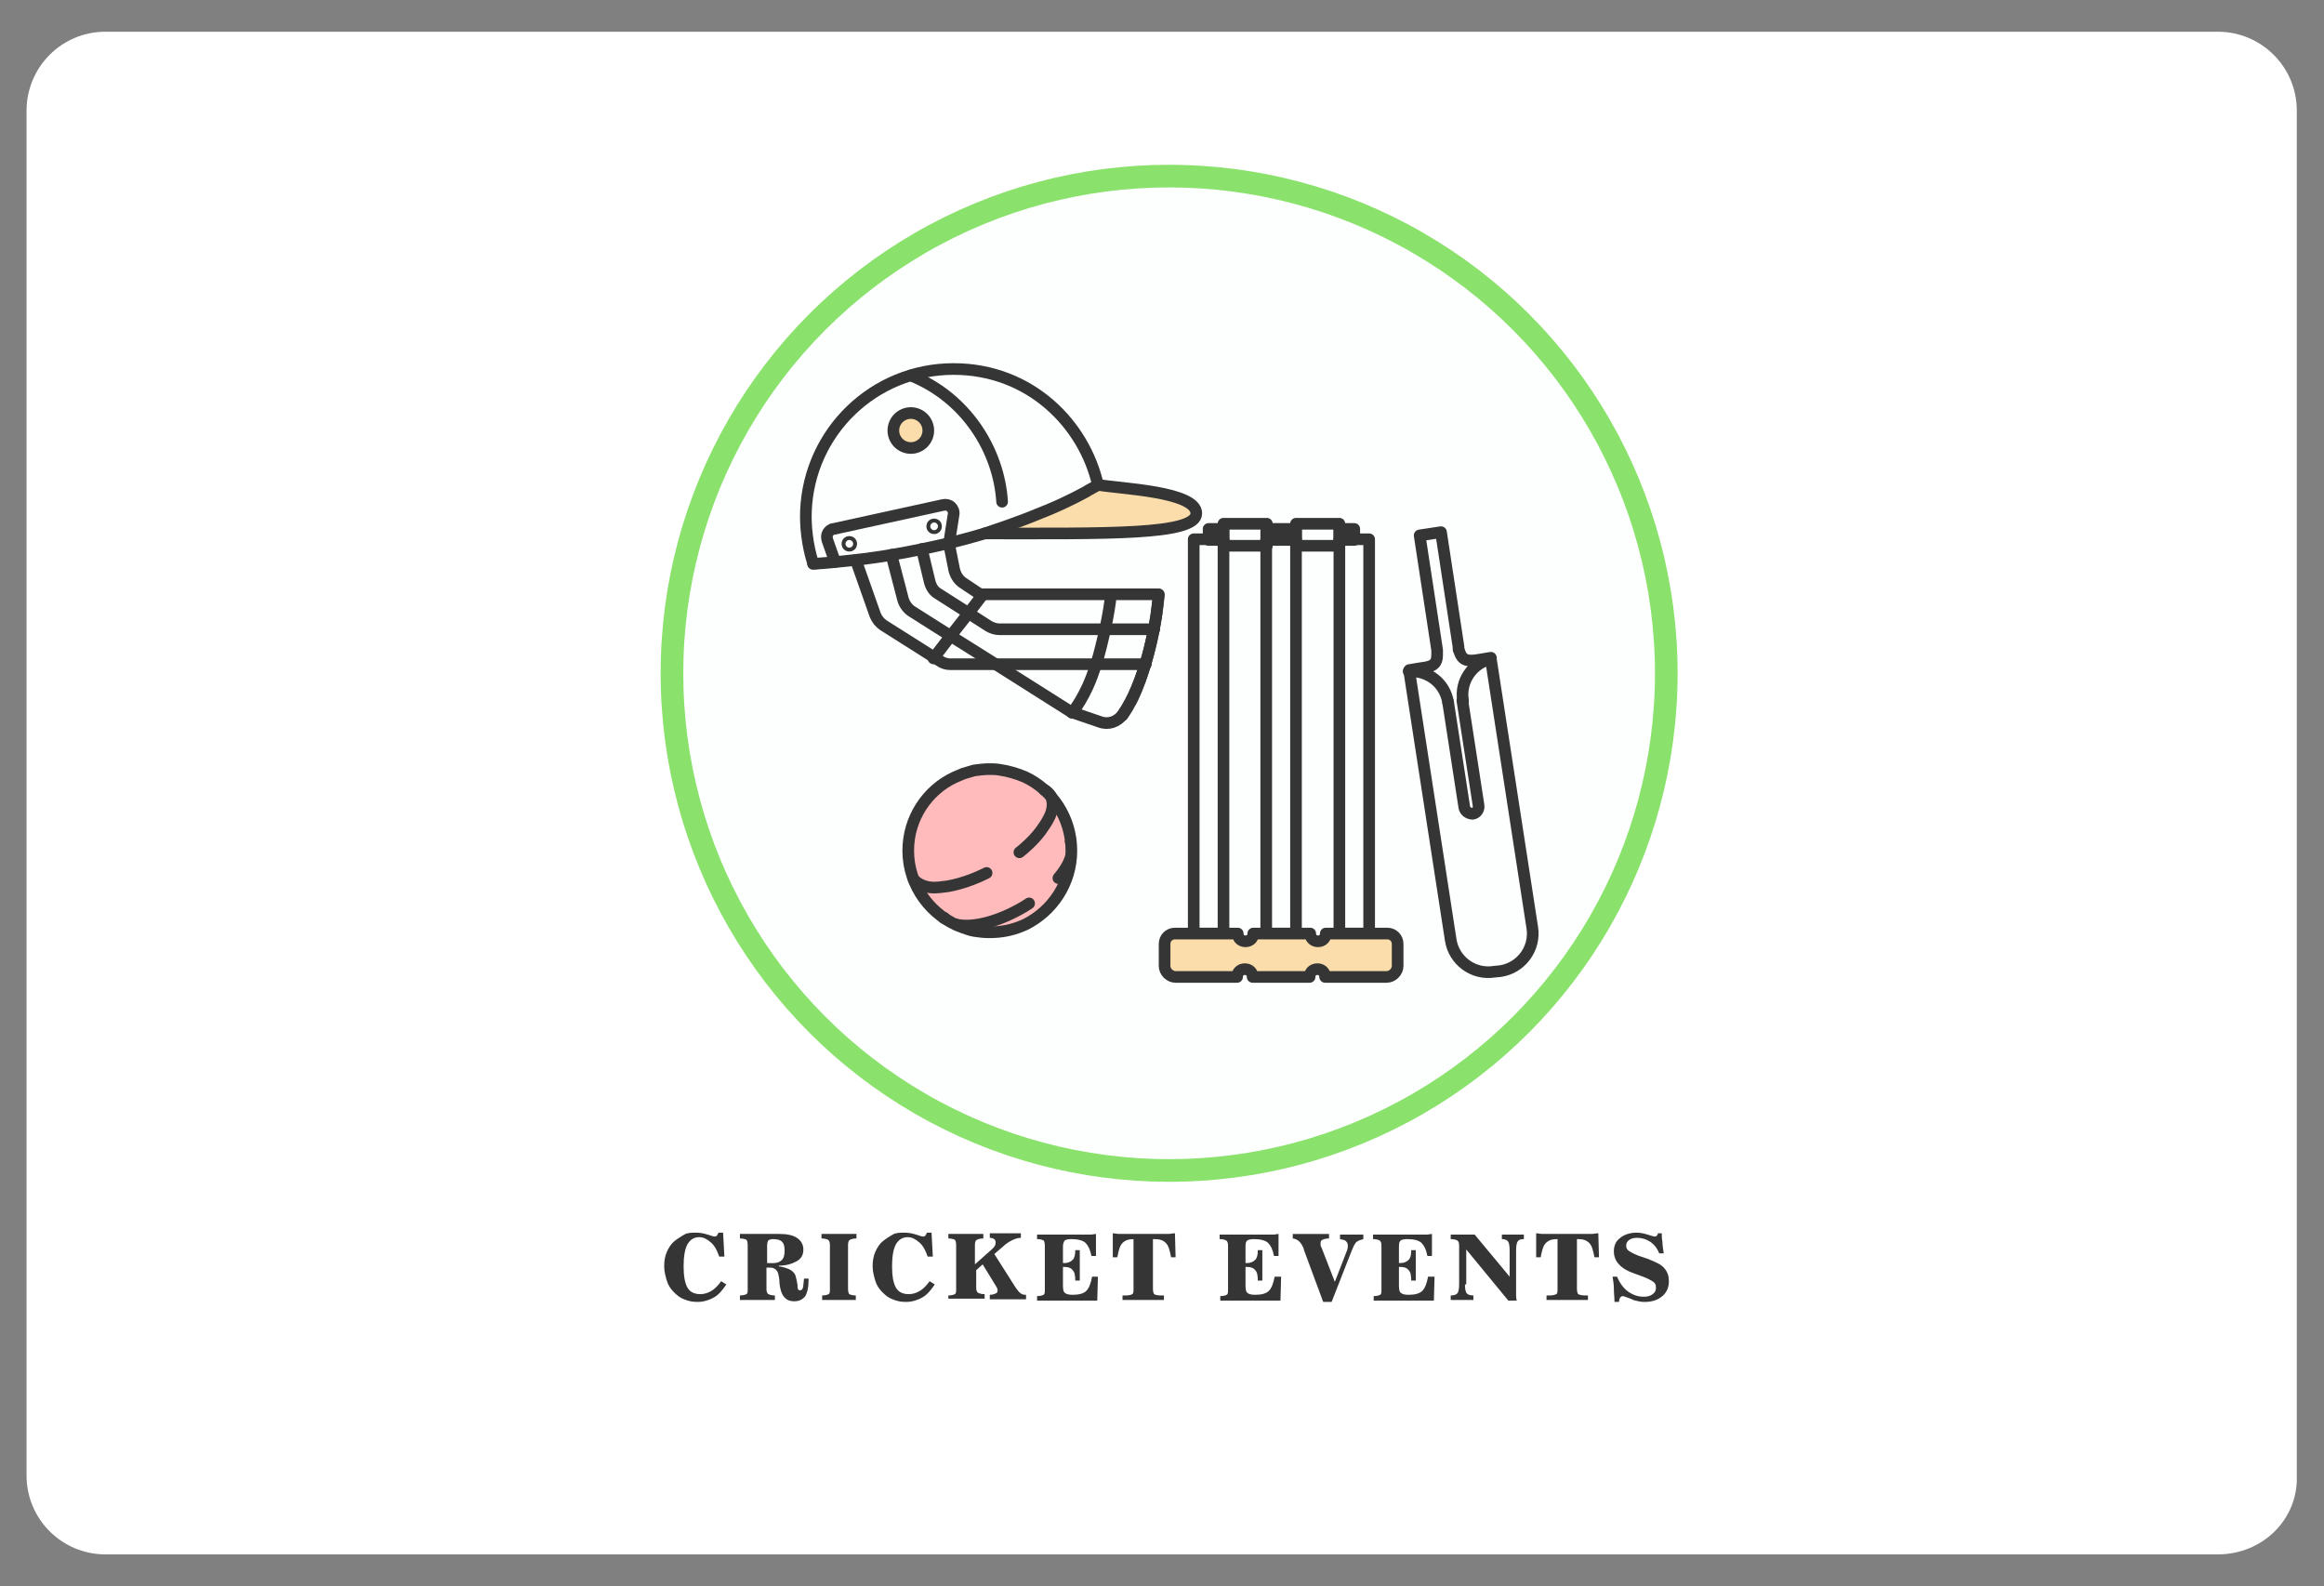 <?xml version="1.0" encoding="utf-8"?>
<!-- Generator: Adobe Illustrator 19.0.0, SVG Export Plug-In . SVG Version: 6.00 Build 0)  -->
<svg version="1.1" id="Layer_1" xmlns="http://www.w3.org/2000/svg" xmlns:xlink="http://www.w3.org/1999/xlink" x="0px" y="0px"
	 width="359px" height="245px" viewBox="-80.1 79.5 359 245" style="enable-background:new -80.1 79.5 359 245;"
	 xml:space="preserve">
<rect x="-80.1" y="79.5" width="359" height="245" fill="#808080" stroke="none"/>
<style type="text/css">
	.st0{fill:#FFFFFF;}
	.st1{fill:#FDFFFF;stroke:#8AE26D;stroke-width:3.5;}
	.st2{fill:#353535;}
	.st3{fill:#FFBBBB;stroke:#353535;stroke-width:1.8;stroke-linecap:round;stroke-linejoin:round;stroke-miterlimit:10;}
	
		.st4{fill:none;stroke:#353535;stroke-width:1.8;stroke-linecap:round;stroke-linejoin:round;stroke-miterlimit:10;stroke-dasharray:12,6;}
	
		.st5{fill:#FFBBBB;stroke:#353535;stroke-width:1.8;stroke-linecap:round;stroke-linejoin:round;stroke-miterlimit:10;stroke-dasharray:9.333,5.333;}
	.st6{fill:none;stroke:#353535;stroke-width:1.8;stroke-linecap:round;stroke-linejoin:round;stroke-miterlimit:10;}
	.st7{fill:#FADDAA;stroke:#353535;stroke-width:1.8;stroke-linecap:round;stroke-linejoin:round;stroke-miterlimit:10;}
</style>
<path id="XMLID_64_" class="st0" d="M262.5,319.6H-63.8c-6.7,0-12.2-5.4-12.2-12.2V96.6c0-6.7,5.4-12.2,12.2-12.2h326.3
	c6.7,0,12.2,5.4,12.2,12.2v210.9C274.9,314.2,269.4,319.6,262.5,319.6z"/>
<g>
	<circle id="Oval_1_" class="st1" cx="100.5" cy="183.5" r="76.8"/>
</g>
<g>
	<path class="st2" d="M32.1,277.9c-0.6,0.9-1.2,1.6-1.9,2s-1.6,0.7-2.5,0.7c-0.8,0-1.4-0.1-2.1-0.4c-0.6-0.2-1.1-0.6-1.6-1.1
		c-0.5-0.5-0.9-1.1-1.1-1.8c-0.2-0.7-0.4-1.4-0.4-2.2c0-0.8,0.1-1.5,0.4-2.2c0.3-0.7,0.7-1.3,1.2-1.7c0.5-0.4,1-0.7,1.5-1
		s1.2-0.3,1.8-0.3c0.6,0,1.2,0.1,1.8,0.3c0.6,0.2,1,0.3,1,0.3c0.2,0,0.3,0,0.4-0.1c0.1-0.1,0.2-0.3,0.3-0.5h0.7l0.2,3.7H31
		c-0.3-0.9-0.7-1.7-1.3-2.2s-1.1-0.8-1.8-0.8c-0.8,0-1.4,0.4-1.8,1.1c-0.4,0.7-0.6,1.9-0.6,3.4c0,1.5,0.2,2.6,0.6,3.3
		c0.4,0.7,1.1,1,2,1c0.6,0,1.2-0.2,1.7-0.5s1-0.8,1.5-1.5L32.1,277.9z"/>
	<path class="st2" d="M40.3,270.1c1.2,0,2.1,0.2,2.7,0.6c0.6,0.4,1,1,1,1.8c0,0.8-0.3,1.4-1,1.8s-1.6,0.7-2.8,0.7l0,0.1
		c0.7,0.1,1.3,0.3,1.7,0.5s0.8,0.6,0.9,1c0.1,0.3,0.2,0.8,0.3,1.4c0,0.1,0,0.2,0,0.3c0,0.2,0.1,0.3,0.1,0.4c0.1,0.1,0.2,0.1,0.3,0.1
		c0.2,0,0.3-0.1,0.4-0.3s0.1-0.7,0.2-1.5l0.7,0v0.3c0,1.1-0.2,1.9-0.5,2.4c-0.4,0.5-0.9,0.8-1.7,0.8c-0.7,0-1.2-0.2-1.6-0.7
		s-0.6-1.2-0.7-2.2c0-0.1,0-0.2,0-0.3c-0.1-0.8-0.2-1.3-0.4-1.5c-0.1-0.2-0.3-0.3-0.5-0.4c-0.2-0.1-0.4-0.1-0.7-0.1h-0.4v3.3
		c0,0.4,0.1,0.7,0.3,0.8s0.5,0.2,1,0.2v0.7h-5.4v-0.7c0.5,0,0.8-0.1,1-0.2s0.2-0.4,0.2-0.8v-6.8c0-0.4-0.1-0.7-0.2-0.8
		c-0.2-0.1-0.5-0.2-1-0.2v-0.7H40.3z M38.4,274.6h1c0.6,0,1-0.2,1.3-0.5s0.4-0.8,0.4-1.4c0-0.7-0.1-1.1-0.4-1.4
		c-0.3-0.3-0.8-0.4-1.4-0.4c-0.3,0-0.6,0.1-0.7,0.2c-0.1,0.1-0.2,0.4-0.2,0.8V274.6z"/>
	<path class="st2" d="M46.9,280.3v-0.7c0.5,0,0.8-0.1,1-0.2c0.2-0.1,0.2-0.4,0.2-0.8v-6.8c0-0.4-0.1-0.7-0.3-0.8s-0.5-0.2-1-0.2
		v-0.7h5.4v0.7c-0.5,0-0.8,0.1-1,0.2s-0.3,0.4-0.3,0.8v6.8c0,0.4,0.1,0.7,0.2,0.8c0.2,0.1,0.5,0.2,1,0.2v0.7H46.9z"/>
	<path class="st2" d="M64.3,277.9c-0.6,0.9-1.2,1.6-1.9,2s-1.6,0.7-2.5,0.7c-0.8,0-1.4-0.1-2.1-0.4c-0.6-0.2-1.1-0.6-1.6-1.1
		c-0.5-0.5-0.9-1.1-1.1-1.8c-0.2-0.7-0.4-1.4-0.4-2.2c0-0.8,0.1-1.5,0.4-2.2c0.3-0.7,0.7-1.3,1.2-1.7c0.5-0.4,1-0.7,1.5-1
		s1.2-0.3,1.8-0.3c0.6,0,1.2,0.1,1.8,0.3c0.6,0.2,1,0.3,1,0.3c0.2,0,0.3,0,0.4-0.1c0.1-0.1,0.2-0.3,0.3-0.5h0.7l0.2,3.7h-0.8
		c-0.3-0.9-0.7-1.7-1.3-2.2s-1.1-0.8-1.8-0.8c-0.8,0-1.4,0.4-1.8,1.1c-0.4,0.7-0.6,1.9-0.6,3.4c0,1.5,0.2,2.6,0.6,3.3
		c0.4,0.7,1.1,1,2,1c0.6,0,1.2-0.2,1.7-0.5s1-0.8,1.5-1.5L64.3,277.9z"/>
	<path class="st2" d="M66.4,280.3v-0.7c0.5,0,0.8-0.1,1-0.2s0.2-0.4,0.2-0.8v-6.8c0-0.4-0.1-0.7-0.2-0.8c-0.2-0.1-0.5-0.2-1-0.2
		v-0.7h5.4v0.7c-0.5,0-0.8,0.1-1,0.2s-0.3,0.4-0.3,0.8v3l2.7-2.4c0.2-0.2,0.3-0.3,0.4-0.5c0.1-0.2,0.1-0.3,0.1-0.5
		c0-0.2-0.1-0.4-0.2-0.5c-0.2-0.1-0.4-0.2-0.7-0.2v-0.7h4.8v0.7c-0.5,0-1,0.2-1.4,0.4c-0.4,0.2-0.9,0.5-1.3,0.9l-1.4,1.2l3.3,5.2
		c0.3,0.4,0.5,0.7,0.8,0.9s0.5,0.2,0.8,0.2v0.7h-5.6v-0.7c0.4,0,0.7-0.1,0.9-0.2s0.3-0.2,0.3-0.4c0-0.1,0-0.1,0-0.2
		c0-0.1-0.1-0.2-0.1-0.3l-2.2-3.6l-1,0.9v2.7c0,0.4,0.1,0.7,0.3,0.8s0.5,0.2,1,0.2v0.7H66.4z"/>
	<path class="st2" d="M89.5,276.7l-0.1,3.7h-9.3v-0.7c0.5,0,0.8-0.1,1-0.2s0.2-0.4,0.2-0.8v-6.8c0-0.4-0.1-0.7-0.2-0.8
		c-0.2-0.1-0.5-0.2-1-0.2v-0.7h7.3c0.4,0,0.7,0,1,0c0.3,0,0.6-0.1,0.8-0.1l0,3.4h-0.7c-0.2-1-0.5-1.6-0.9-2s-1.2-0.6-2.2-0.6
		c-0.5,0-0.9,0.1-1,0.2s-0.3,0.4-0.3,0.9v2.6c0,0,0.1,0,0.1,0c0.1,0,0.1,0,0.1,0c0.6,0,1-0.2,1.3-0.5c0.3-0.3,0.4-0.8,0.4-1.5h0.7
		v4.7h-0.7c0-0.8-0.1-1.3-0.4-1.6c-0.2-0.3-0.6-0.5-1.2-0.5c-0.1,0-0.1,0-0.2,0c0,0-0.1,0-0.1,0v2.9c0,0.6,0.1,1,0.3,1.1
		c0.2,0.2,0.6,0.3,1.2,0.3c1,0,1.7-0.2,2.1-0.6c0.4-0.4,0.7-1.1,0.9-2.2H89.5z"/>
	<path class="st2" d="M95.2,270.9h-0.2c-0.8,0-1.3,0.2-1.7,0.6c-0.4,0.4-0.6,1.1-0.8,2.2h-0.7l0-3.7c0.3,0,0.6,0.1,1,0.1
		c0.3,0,0.6,0,0.9,0h5.8c0.3,0,0.6,0,0.9,0c0.3,0,0.6-0.1,1-0.1l0.1,3.7h-0.7c-0.2-1.1-0.4-1.8-0.8-2.2c-0.4-0.4-0.9-0.6-1.7-0.6H98
		v7.7c0,0.4,0.1,0.7,0.2,0.8s0.5,0.2,1,0.2h0.5v0.7h-6.4v-0.7h0.5c0.5,0,0.9-0.1,1-0.2c0.2-0.1,0.2-0.4,0.2-0.8V270.9z"/>
	<path class="st2" d="M117.8,276.7l-0.1,3.7h-9.3v-0.7c0.5,0,0.8-0.1,1-0.2c0.2-0.1,0.2-0.4,0.2-0.8v-6.8c0-0.4-0.1-0.7-0.3-0.8
		c-0.2-0.1-0.5-0.2-1-0.2v-0.7h7.3c0.4,0,0.7,0,1,0c0.3,0,0.6-0.1,0.8-0.1l0,3.4h-0.7c-0.2-1-0.5-1.6-0.9-2
		c-0.4-0.4-1.2-0.6-2.2-0.6c-0.5,0-0.9,0.1-1,0.2c-0.2,0.1-0.3,0.4-0.3,0.9v2.6c0,0,0.1,0,0.1,0s0.1,0,0.1,0c0.6,0,1-0.2,1.3-0.5
		c0.3-0.3,0.4-0.8,0.4-1.5h0.7v4.7h-0.7c0-0.8-0.1-1.3-0.4-1.6c-0.2-0.3-0.6-0.5-1.2-0.5c-0.1,0-0.1,0-0.2,0c0,0-0.1,0-0.1,0v2.9
		c0,0.6,0.1,1,0.3,1.1c0.2,0.2,0.6,0.3,1.2,0.3c1,0,1.7-0.2,2.1-0.6c0.4-0.4,0.7-1.1,0.9-2.2H117.8z"/>
	<path class="st2" d="M121.3,272.5c0,0,0-0.1,0-0.1c-0.4-1-0.9-1.5-1.7-1.6v-0.7h5.6v0.7c-0.5,0-0.8,0.1-1,0.2
		c-0.2,0.1-0.3,0.2-0.3,0.5c0,0.1,0,0.2,0,0.3c0,0.1,0,0.2,0.1,0.3l2.1,5.4l1.9-4.9c0-0.1,0.1-0.3,0.1-0.4c0-0.1,0-0.3,0-0.4
		c0-0.2-0.1-0.4-0.3-0.6s-0.5-0.2-0.9-0.3v-0.7h3.6v0.7c-0.4,0.1-0.7,0.2-1,0.4s-0.5,0.7-0.8,1.4l-3.1,7.9h-1.3L121.3,272.5z"/>
	<path class="st2" d="M141.5,276.7l-0.1,3.7h-9.3v-0.7c0.5,0,0.8-0.1,1-0.2c0.2-0.1,0.2-0.4,0.2-0.8v-6.8c0-0.4-0.1-0.7-0.3-0.8
		c-0.2-0.1-0.5-0.2-1-0.2v-0.7h7.3c0.4,0,0.7,0,1,0c0.3,0,0.6-0.1,0.8-0.1l0,3.4h-0.7c-0.2-1-0.5-1.6-0.9-2
		c-0.4-0.4-1.2-0.6-2.2-0.6c-0.5,0-0.9,0.1-1,0.2c-0.2,0.1-0.3,0.4-0.3,0.9v2.6c0,0,0.1,0,0.1,0s0.1,0,0.1,0c0.6,0,1-0.2,1.3-0.5
		c0.3-0.3,0.4-0.8,0.4-1.5h0.7v4.7h-0.7c0-0.8-0.1-1.3-0.4-1.6c-0.2-0.3-0.6-0.5-1.2-0.5c-0.1,0-0.1,0-0.2,0c0,0-0.1,0-0.1,0v2.9
		c0,0.6,0.1,1,0.3,1.1c0.2,0.2,0.6,0.3,1.2,0.3c1,0,1.7-0.2,2.1-0.6c0.4-0.4,0.7-1.1,0.9-2.2H141.5z"/>
	<path class="st2" d="M146.2,277.9c0,0.7,0.1,1.2,0.3,1.4s0.5,0.3,1,0.3h0v0.7H144v-0.7h0c0.5,0,0.8-0.1,1-0.3
		c0.2-0.2,0.3-0.7,0.3-1.4v-6c0-0.4-0.1-0.7-0.3-0.8c-0.2-0.1-0.5-0.2-1-0.2v-0.7h3.7l5.4,6.5v-4.1c0-0.7-0.1-1.2-0.3-1.4
		c-0.2-0.2-0.5-0.3-0.9-0.3h0v-0.7h3.4v0.7h0c-0.5,0-0.8,0.1-0.9,0.3c-0.2,0.2-0.3,0.7-0.3,1.4v6.1c0,0.2,0,0.5,0,0.7
		c0,0.3,0,0.6,0.1,1h-1.3l-6.5-7.9V277.9z"/>
	<path class="st2" d="M160.6,270.9h-0.2c-0.8,0-1.3,0.2-1.7,0.6c-0.4,0.4-0.6,1.1-0.8,2.2h-0.7l0-3.7c0.3,0,0.6,0.1,1,0.1
		c0.3,0,0.6,0,0.9,0h5.8c0.3,0,0.6,0,0.9,0c0.3,0,0.6-0.1,1-0.1l0.1,3.7h-0.7c-0.2-1.1-0.4-1.8-0.8-2.2c-0.4-0.4-0.9-0.6-1.7-0.6
		h-0.2v7.7c0,0.4,0.1,0.7,0.2,0.8c0.2,0.1,0.5,0.2,1,0.2h0.5v0.7h-6.4v-0.7h0.5c0.5,0,0.8-0.1,1-0.2c0.2-0.1,0.2-0.4,0.2-0.8V270.9z
		"/>
	<path class="st2" d="M169.3,280.6c0-0.7-0.1-1.4-0.1-2.1c0-0.6-0.1-1.2-0.2-1.8h0.7c0.4,1,1,1.8,1.7,2.3c0.7,0.5,1.5,0.8,2.4,0.8
		c0.6,0,1-0.1,1.4-0.4s0.5-0.6,0.5-1c0-0.4-0.1-0.7-0.4-0.9c-0.3-0.2-0.8-0.5-1.6-0.8l-1.1-0.4c-1.2-0.4-2.1-0.9-2.6-1.5
		c-0.5-0.5-0.8-1.2-0.8-2c0-0.9,0.3-1.6,1-2.1c0.6-0.5,1.5-0.8,2.5-0.8c0.5,0,1.1,0.1,1.7,0.3c0.6,0.2,1,0.3,1.1,0.3
		c0.1,0,0.2,0,0.3-0.1c0.1-0.1,0.2-0.2,0.2-0.4l0.6,0c0,0.4,0,0.8,0.1,1.3c0,0.5,0.1,1.1,0.2,1.8h-0.7c-0.3-0.8-0.8-1.4-1.4-1.8
		c-0.6-0.4-1.3-0.6-2-0.6c-0.5,0-0.9,0.1-1.2,0.3s-0.5,0.5-0.5,0.9c0,0.3,0.1,0.6,0.4,0.8c0.3,0.2,0.8,0.5,1.6,0.8l1.2,0.4
		c1.3,0.5,2.2,0.9,2.7,1.5s0.7,1.2,0.7,2c0,0.9-0.3,1.7-1,2.3s-1.6,0.9-2.7,0.9c-0.3,0-0.6,0-1-0.1c-0.3-0.1-0.7-0.1-1-0.3
		c-0.2-0.1-0.5-0.2-0.8-0.3c-0.3-0.1-0.5-0.2-0.6-0.2c-0.2,0-0.3,0.1-0.4,0.2c-0.1,0.1-0.2,0.4-0.2,0.7H169.3z"/>
</g>
<g>
	<g>
		<path class="st3" d="M85.4,210.9c0,5-2.9,9.3-7.1,11.4c-0.2,0.1-0.5,0.2-0.7,0.3c-1.5,0.6-3.1,0.9-4.7,0.9c-0.1,0-0.3,0-0.4,0
			c-0.7,0-1.4-0.1-2.1-0.2c-0.6-0.1-1.1-0.3-1.7-0.5c-4.9-1.7-8.5-6.4-8.5-11.9c0-5,2.9-9.3,7.1-11.3c0.5-0.2,0.9-0.4,1.4-0.6
			c0.6-0.2,1.1-0.3,1.7-0.5c0.8-0.1,1.5-0.2,2.3-0.2c0.5,0,1,0,1.6,0.1c1.4,0.2,2.7,0.6,3.9,1.1C82.5,201.5,85.4,205.9,85.4,210.9z"
			/>
		<path class="st4" d="M81.2,201.5c0.1,0,0.1,0.1,0.2,0.1c0,0,0,0,0,0c0.3,0.2,0.6,0.5,0.8,0.8c0,0,0,0,0,0c0.1,0.2,0.2,0.4,0.2,0.6
			c0.2,0.8,0.1,1.8-0.5,2.9c-0.3,0.6-0.7,1.2-1.2,1.9c-1.4,1.9-3.7,3.9-6.5,5.5c-2.8,1.7-5.6,2.7-7.9,3.1c-0.8,0.1-1.5,0.2-2.1,0.2
			c-1.2,0-2.2-0.4-2.9-1c-0.1-0.1-0.3-0.3-0.4-0.4c0,0,0,0,0,0v0"/>
		<polyline class="st5" points="85.3,209.5 85.3,209.5 85.3,209.5 		"/>
		<line class="st5" x1="65.7" y1="221.3" x2="65.8" y2="221.3"/>
		<path class="st4" d="M67.6,222.3c2.5,0.6,6.5-0.4,10.4-2.7c3.8-2.3,6.6-5.3,7.3-7.7"/>
	</g>
	<g>
		<path class="st6" d="M89.5,154.4c-2.1-9.3-10.4-17.9-22.3-17.9c-12.3,0-22.3,9.7-22.8,21.9c0,0,0,0,0,0c-0.1,2.3,0.2,5.3,1.1,8.1"
			/>
		<path class="st7" d="M72,161.9c18.7,0,32.7,0.3,32.7-3.1c0-3.4-11.7-3.8-15.1-4.4"/>
		<path class="st6" d="M60.6,137.5c8.5,3.4,13.6,11.5,14.1,19.5"/>
		<path class="st6" d="M89.5,154.4c-0.6,0.4-1.3,0.7-1.9,1.1c-2.4,1.3-4.8,2.4-7.1,3.3c-2.9,1.2-5.8,2.2-8.5,3.1h0
			c-4.3,1.3-8.4,2.2-12.1,2.9c-1.7,0.3-3.3,0.6-4.8,0.8c-2.7,0.4-5.1,0.6-7,0.8c-0.9,0.1-1.6,0.1-2.3,0.2c-0.1,0-0.2,0-0.3,0"/>
		<path class="st6" d="M48.9,166.3L48.9,166.3l-1.2-3.4c-0.1-0.4-0.1-0.8,0.1-1.1c0.2-0.3,0.5-0.6,0.9-0.6l16.9-3.7
			c0.4-0.1,0.9,0,1.2,0.3c0.3,0.3,0.5,0.7,0.4,1.2l-0.7,4.5v0l0.8,4c0.2,0.8,0.6,1.5,1.3,2l3,2l-2,2.6l-2.9,3.7l-2.6,3.4"/>
		<path class="st6" d="M57.6,165.2l1.8,6.9c0.2,0.7,0.7,1.4,1.3,1.8l6,3.8l7,4.4l11.7,7.4l4.4,1.5c1.3,0.5,2.7,0,3.5-1.1
			c3.3-4.7,5.2-13.3,5.6-18.6H71.6"/>
		<path class="st6" d="M93.3,190c0.4-0.6,0.8-1.2,1.1-1.8c0.2-0.2,2.7-4.9,4.1-13.5c0.4-3.2,0.4-3.3,0.4-3.3"/>
		<path class="st6" d="M91.5,171.4c-0.1,1.2-0.4,3.1-0.9,5.4c-0.4,1.7-0.8,3.5-1.4,5.4c-0.4,1.2-0.8,2.3-1.3,3.4
			c-0.7,1.5-1.5,2.9-2.4,4"/>
		<path class="st6" d="M98.2,176.7h-7.5H74.3c-0.6,0-1.2-0.2-1.7-0.5c-1.7-1.1-5.9-3.8-7.8-5c-0.7-0.4-1.1-1.1-1.3-1.9l-1.2-5"/>
		<path class="st6" d="M96.9,182.1h-7.7h-6.7h-8.7h-7.1c-0.6,0-1.2-0.2-1.6-0.5l-8.7-5.5c-0.6-0.4-1-0.9-1.3-1.6l-3-8.5"/>
		<circle class="st7" cx="60.6" cy="146" r="2.7"/>
		<circle class="st6" cx="51.1" cy="163.5" r="0.3"/>
		<circle class="st6" cx="64.2" cy="160.8" r="0.3"/>
	</g>
	<g>
		<rect x="115.5" y="162.8" class="st6" width="4.6" height="60.9"/>
		<rect x="126.8" y="162.8" class="st6" width="4.6" height="60.9"/>
		<rect x="104.3" y="162.8" class="st6" width="4.6" height="60.9"/>
		<rect x="120.1" y="160.4" class="st6" width="6.7" height="3.4"/>
		<rect x="115.5" y="161.2" class="st6" width="4.6" height="1.7"/>
		<rect x="126.8" y="161.2" class="st6" width="2.3" height="1.7"/>
		<rect x="106.6" y="161.2" class="st6" width="2.3" height="1.7"/>
		<rect x="108.9" y="160.4" class="st6" width="6.7" height="3.4"/>
		<path class="st7" d="M111,230.4c0-0.7,0.5-1.2,1.2-1.2c0.7,0,1.2,0.5,1.2,1.2h0.3h8.2h0.3c0-0.7,0.5-1.2,1.2-1.2
			c0.7,0,1.2,0.5,1.2,1.2h0.3h9.2c0.9,0,1.7-0.8,1.7-1.7v-3.4c0-0.9-0.7-1.6-1.6-1.6h-2.9h-4.6H125h-0.3c0,0.7-0.5,1.2-1.2,1.2
			c-0.7,0-1.2-0.5-1.2-1.2h-0.3h-1.8h-4.6h-1.8h-0.3c0,0.7-0.5,1.2-1.2,1.2c-0.7,0-1.2-0.5-1.2-1.2h-0.4h-1.8h-4.6h-2.9
			c-0.9,0-1.6,0.7-1.6,1.6v3.4c0,0.9,0.8,1.7,1.7,1.7h9.2H111z"/>
	</g>
	<g>
		<path class="st6" d="M143.6,188l2.5,16.2c0.1,0.6,0.7,1,1.3,1c0.6-0.1,1-0.7,0.9-1.3l-2.5-16.2"/>
		<path class="st6" d="M150.7,229.6c-3.2,0.5-6.2-1.7-6.7-4.9l-6.4-41.5l0-0.2l1.8-0.3l0.7-0.1c1.7-0.3,1.8-1.1,1.8-2.1
			c0-0.1,0-0.2,0-0.3l0-0.3l-2.7-17.7l3.3-0.5l2.7,17.7l0,0.3c0,0.1,0,0.2,0.1,0.3c0.3,1,0.7,1.7,2.4,1.5l0.7-0.1l1.8-0.3l0,0.2
			l6.4,41.5c0.5,3.2-1.7,6.2-4.9,6.7L150.7,229.6z"/>
		<path class="st6" d="M143.6,188c-0.5-3-3.1-5-6.1-4.8"/>
		<path class="st6" d="M145.9,187.7c-0.5-3,1.5-5.8,4.3-6.4"/>
	</g>
</g>
</svg>

